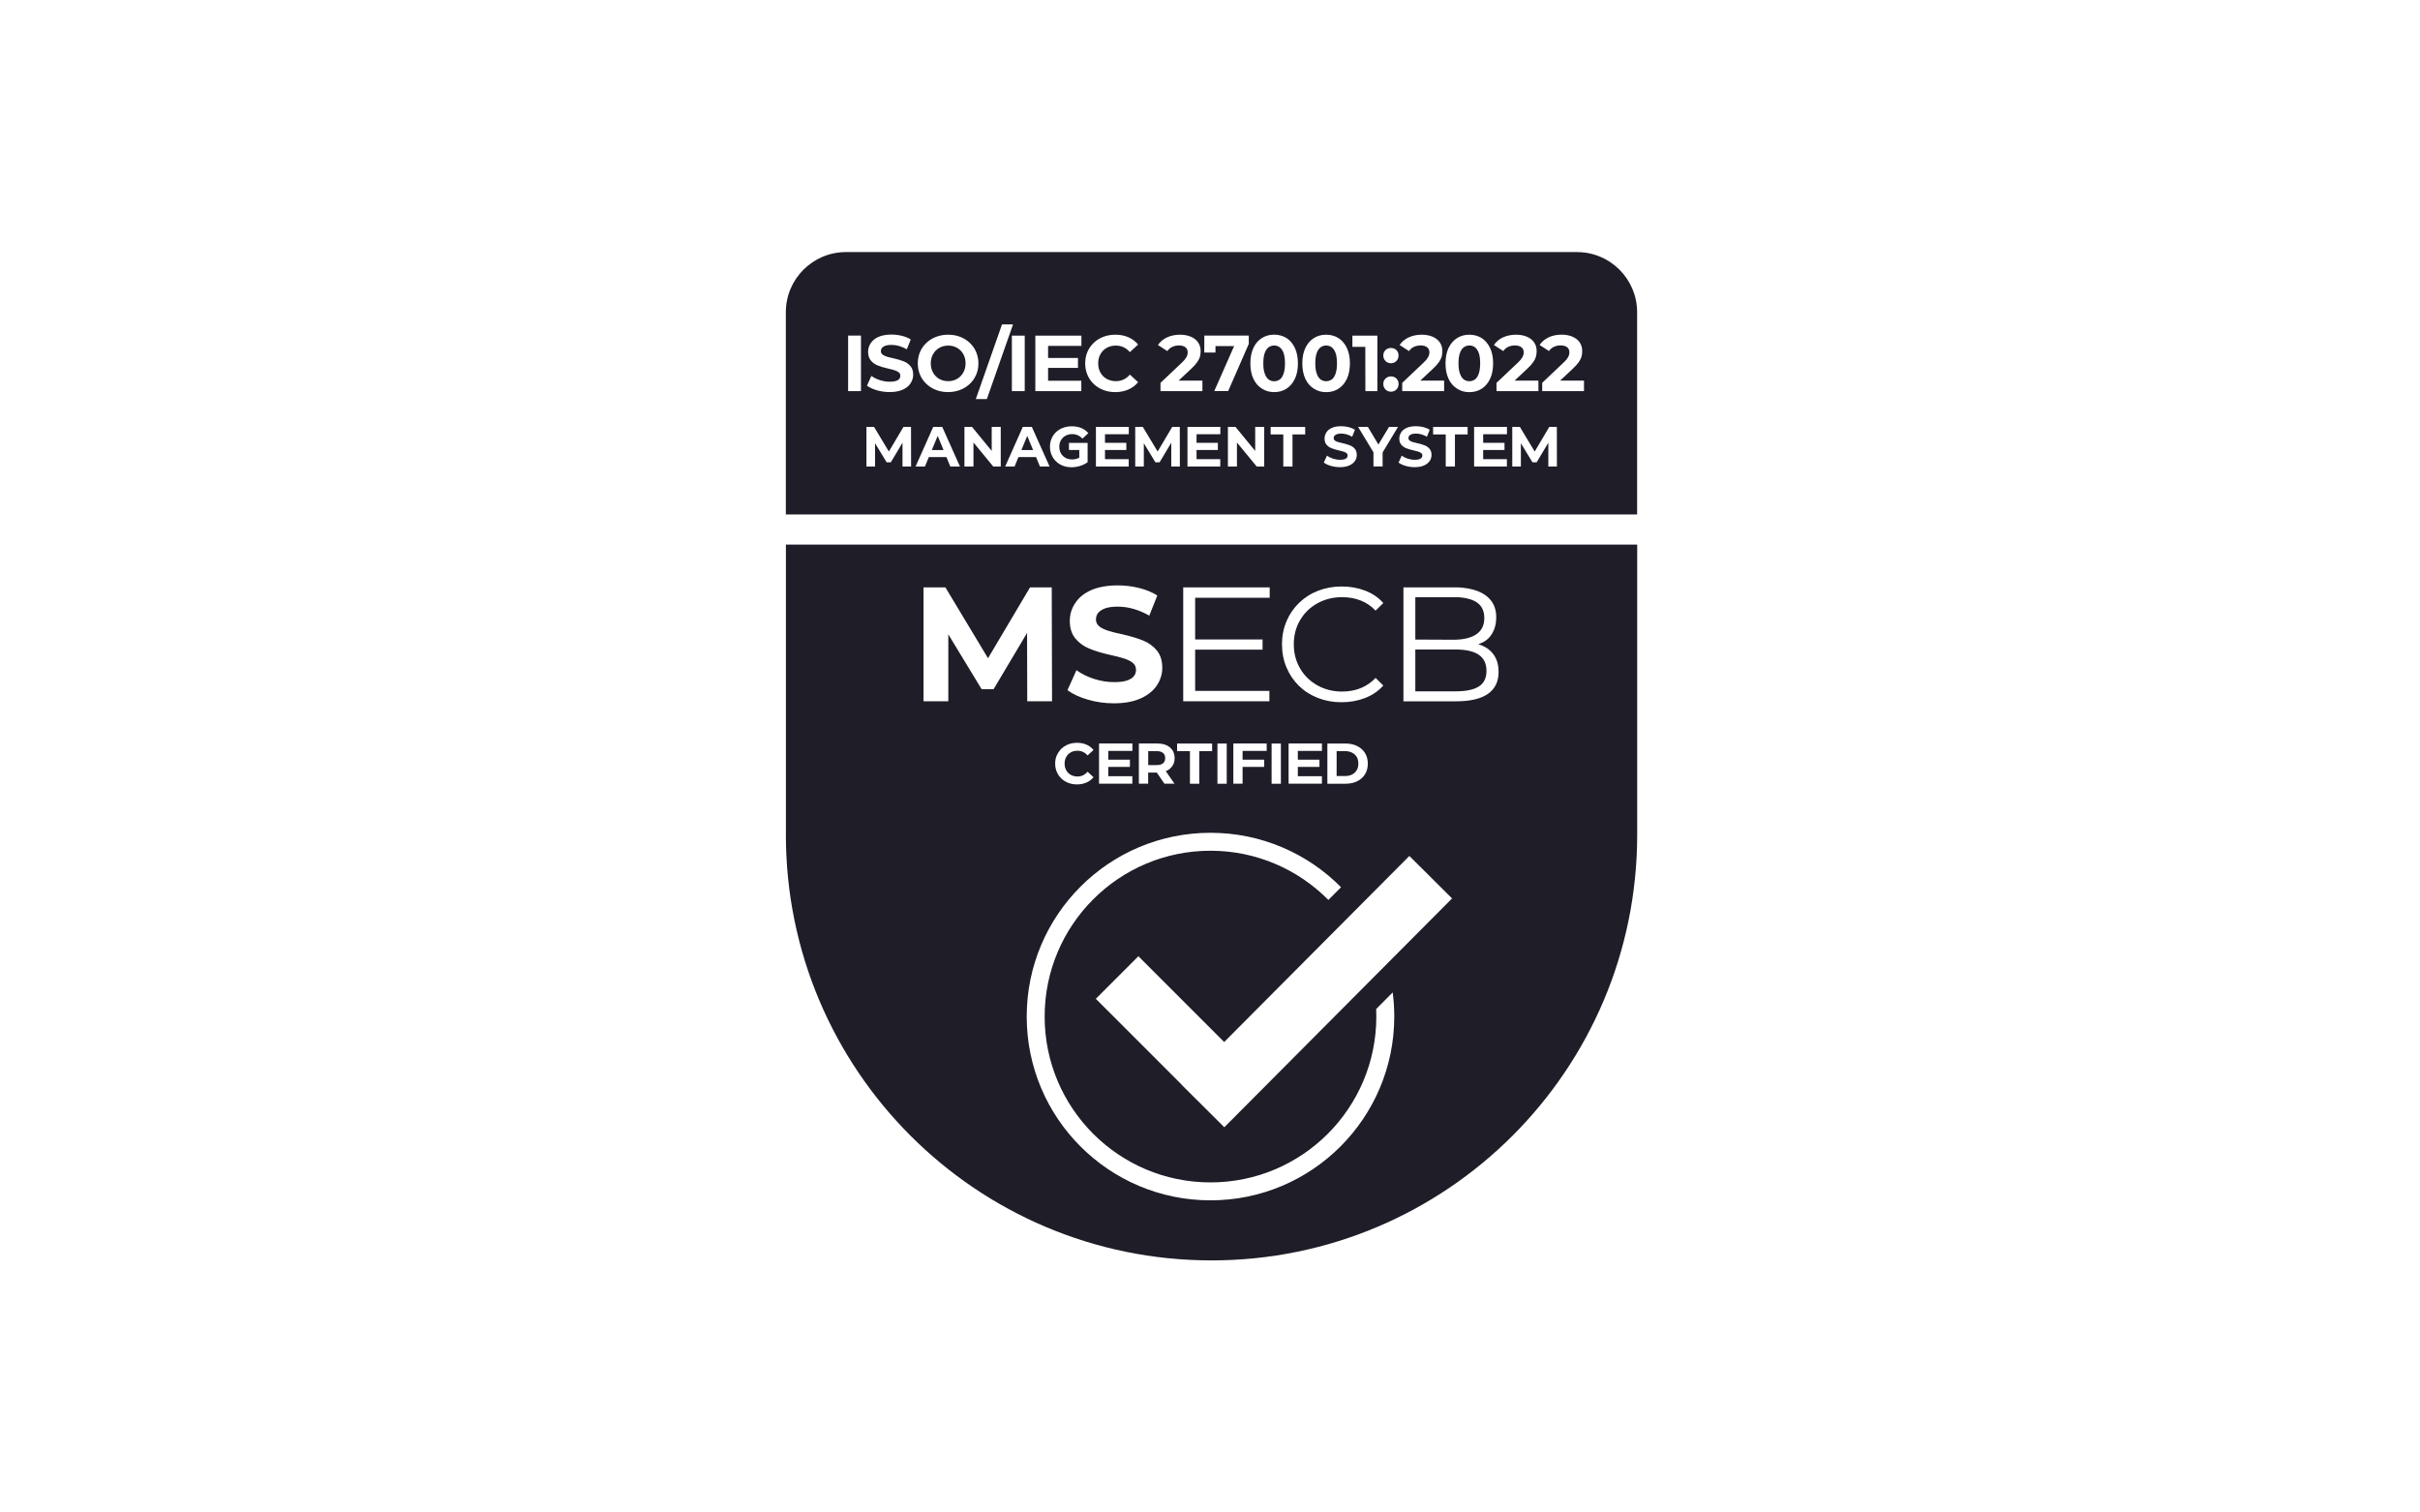 <svg width="240" height="150" viewBox="0 0 240 150" fill="none" xmlns="http://www.w3.org/2000/svg">
<g clip-path="url(#clip0_29689_39796)">
<path fill-rule="evenodd" clip-rule="evenodd" d="M156.392 25H83.9C80.605 25 77.934 27.671 77.934 30.966V51.022H162.358V30.966C162.358 27.671 159.687 25 156.392 25ZM149.056 33.464C149.435 33.283 149.87 33.193 150.353 33.193C150.766 33.193 151.124 33.262 151.43 33.395C151.74 33.529 151.977 33.714 152.145 33.96C152.313 34.201 152.395 34.494 152.395 34.825C152.395 34.989 152.373 35.166 152.334 35.351C152.283 35.532 152.192 35.717 152.054 35.915C151.916 36.114 151.723 36.329 151.473 36.562L150.206 37.75H152.571V38.793H148.414V37.97L150.534 35.963C150.917 35.618 151.111 35.282 151.111 34.95C151.111 34.727 151.038 34.559 150.883 34.438C150.732 34.317 150.512 34.261 150.224 34.261C149.987 34.261 149.771 34.309 149.577 34.399C149.384 34.49 149.22 34.627 149.086 34.817L148.156 34.218C148.367 33.899 148.664 33.65 149.043 33.464H149.056ZM139.704 33.464C140.084 33.283 140.519 33.193 141.001 33.193C141.415 33.193 141.772 33.262 142.078 33.395C142.388 33.529 142.625 33.714 142.793 33.96C142.961 34.201 143.043 34.494 143.043 34.825C143.043 34.989 143.021 35.166 142.983 35.351C142.931 35.532 142.84 35.717 142.703 35.915C142.565 36.114 142.371 36.329 142.121 36.562L140.855 37.75H143.219V38.793H139.063V37.97L141.182 35.963C141.565 35.618 141.759 35.282 141.759 34.95C141.759 34.727 141.686 34.559 141.531 34.438C141.38 34.317 141.16 34.261 140.872 34.261C140.635 34.261 140.42 34.309 140.226 34.399C140.032 34.49 139.868 34.627 139.735 34.817L138.804 34.218C139.015 33.899 139.312 33.65 139.692 33.464H139.704ZM137.284 34.869C137.353 34.757 137.443 34.666 137.559 34.602C137.676 34.537 137.805 34.507 137.943 34.507C138.081 34.507 138.214 34.537 138.33 34.602C138.447 34.666 138.537 34.752 138.602 34.869C138.666 34.981 138.701 35.11 138.701 35.256C138.701 35.403 138.666 35.536 138.602 35.653C138.537 35.769 138.442 35.864 138.33 35.928C138.218 35.993 138.085 36.027 137.947 36.027C137.809 36.027 137.68 35.993 137.564 35.928C137.447 35.864 137.357 35.769 137.288 35.653C137.219 35.536 137.185 35.403 137.185 35.256C137.185 35.11 137.219 34.981 137.288 34.869H137.284ZM134.122 33.288H136.599V38.793H135.41L135.401 34.399H134.122V33.288ZM124.305 34.498C124.507 34.076 124.787 33.749 125.145 33.525C125.502 33.301 125.903 33.189 126.36 33.189C126.816 33.189 127.217 33.301 127.579 33.52C127.941 33.749 128.216 34.08 128.419 34.507C128.617 34.938 128.72 35.446 128.72 36.036C128.72 36.626 128.617 37.156 128.414 37.578C128.212 38 127.932 38.328 127.579 38.552C127.225 38.776 126.821 38.888 126.364 38.888C125.907 38.888 125.507 38.771 125.149 38.543C124.787 38.319 124.507 37.996 124.305 37.569C124.102 37.143 124.003 36.63 124.003 36.036C124.003 35.441 124.107 34.925 124.309 34.502L124.305 34.498ZM119.437 34.326V33.283H123.848V34.106L121.802 38.784H120.424L122.392 34.322H120.544V34.963H119.433V34.322L119.437 34.326ZM115.733 33.464C116.112 33.283 116.547 33.193 117.029 33.193C117.443 33.193 117.801 33.262 118.106 33.395C118.417 33.529 118.653 33.714 118.821 33.96C118.989 34.205 119.071 34.494 119.071 34.825C119.071 34.989 119.05 35.166 119.011 35.351C118.959 35.532 118.869 35.717 118.731 35.915C118.593 36.114 118.399 36.329 118.149 36.562L116.883 37.75H119.248V38.793H115.091V37.97L117.21 35.963C117.594 35.618 117.788 35.282 117.788 34.95C117.788 34.727 117.71 34.559 117.559 34.438C117.409 34.317 117.189 34.261 116.905 34.261C116.668 34.261 116.452 34.309 116.258 34.399C116.065 34.49 115.901 34.627 115.767 34.817L114.837 34.218C115.048 33.899 115.345 33.65 115.724 33.464H115.733ZM102.681 33.288H107.247V34.304H103.943V35.502H106.907V36.488H103.943V37.763H107.238V38.788H102.677V33.283L102.681 33.288ZM100.467 32.172L97.87 39.577H96.775L99.373 32.172H100.467ZM101.626 33.288V38.793H100.351V33.288H101.626ZM85.386 38.788H84.111V33.283H85.386V38.788ZM89.504 46.266V43.91L88.346 45.849H87.932L86.782 43.958V46.266H85.929V42.338H86.683L88.152 44.78L89.599 42.338H90.349L90.357 46.266H89.504ZM90.301 38.026C90.12 38.293 89.857 38.504 89.504 38.655C89.155 38.81 88.729 38.883 88.225 38.883C87.79 38.883 87.372 38.823 86.967 38.707C86.562 38.59 86.235 38.435 85.981 38.246L86.416 37.281C86.657 37.458 86.937 37.595 87.26 37.699C87.583 37.802 87.91 37.858 88.234 37.858C88.492 37.858 88.699 37.832 88.849 37.785C89 37.737 89.112 37.669 89.181 37.582C89.254 37.492 89.289 37.389 89.289 37.268C89.289 37.117 89.233 37.001 89.117 36.915C89.013 36.837 88.88 36.773 88.707 36.717C88.539 36.665 88.315 36.605 88.044 36.544C87.639 36.454 87.299 36.35 87.023 36.234C86.747 36.118 86.523 35.954 86.351 35.734C86.179 35.519 86.093 35.239 86.093 34.895C86.093 34.576 86.179 34.291 86.355 34.033C86.532 33.762 86.79 33.555 87.135 33.404C87.48 33.253 87.906 33.18 88.414 33.18C88.768 33.18 89.112 33.223 89.444 33.305C89.78 33.387 90.073 33.507 90.323 33.667L89.935 34.64C89.422 34.352 88.914 34.205 88.406 34.205C88.165 34.205 87.962 34.231 87.798 34.287C87.643 34.347 87.531 34.421 87.462 34.511C87.394 34.602 87.359 34.709 87.359 34.834C87.359 34.959 87.415 35.08 87.531 35.17C87.635 35.248 87.777 35.312 87.949 35.368C88.121 35.424 88.346 35.48 88.617 35.536C89.03 35.631 89.371 35.734 89.642 35.842C89.909 35.95 90.133 36.114 90.305 36.325C90.478 36.536 90.564 36.816 90.564 37.169C90.564 37.466 90.478 37.746 90.301 38.013V38.026ZM94.247 46.266L93.863 45.332H92.115L91.731 46.266H90.801L92.55 42.338H93.446L95.203 46.266H94.247ZM94.04 38.888C93.609 38.888 93.209 38.819 92.838 38.676C92.468 38.534 92.145 38.332 91.873 38.073C91.598 37.815 91.387 37.514 91.24 37.164C91.094 36.816 91.02 36.441 91.02 36.036C91.02 35.631 91.094 35.261 91.24 34.912C91.387 34.563 91.598 34.261 91.873 34.007C92.149 33.744 92.472 33.542 92.843 33.404C93.213 33.262 93.609 33.193 94.027 33.193C94.445 33.193 94.859 33.262 95.22 33.404C95.587 33.546 95.905 33.749 96.181 34.007C96.452 34.266 96.663 34.567 96.81 34.912C96.956 35.256 97.034 35.631 97.034 36.036C97.034 36.441 96.961 36.816 96.81 37.164C96.659 37.514 96.452 37.815 96.181 38.069C95.905 38.332 95.582 38.534 95.216 38.672C94.85 38.814 94.454 38.883 94.031 38.883L94.04 38.888ZM99.244 46.266H98.503L96.543 43.884V46.266H95.647V42.338H96.401L98.352 44.72V42.338H99.248V46.266H99.244ZM103.133 46.266L102.75 45.332H101.001L100.618 46.266H99.687L101.436 42.338H102.332L104.09 46.266H103.133ZM105.214 44.957C105.322 45.147 105.472 45.297 105.666 45.405C105.86 45.513 106.08 45.564 106.33 45.564C106.579 45.564 106.816 45.508 107.036 45.392V44.63H106.011V43.923H107.863V45.836C107.652 45.995 107.402 46.116 107.122 46.206C106.842 46.292 106.558 46.34 106.274 46.34C105.968 46.34 105.683 46.292 105.421 46.193C105.158 46.094 104.934 45.952 104.74 45.762C104.542 45.577 104.395 45.362 104.288 45.112C104.184 44.867 104.128 44.595 104.128 44.302C104.128 44.009 104.18 43.742 104.288 43.497C104.391 43.251 104.542 43.031 104.74 42.846C104.938 42.661 105.166 42.523 105.434 42.424C105.696 42.325 105.985 42.278 106.291 42.278C106.64 42.278 106.95 42.334 107.23 42.45C107.51 42.566 107.742 42.734 107.936 42.958L107.355 43.497C107.208 43.35 107.053 43.238 106.885 43.165C106.717 43.092 106.536 43.053 106.342 43.053C106.093 43.053 105.869 43.105 105.675 43.212C105.481 43.316 105.33 43.467 105.218 43.656C105.11 43.846 105.054 44.065 105.054 44.311C105.054 44.556 105.11 44.776 105.218 44.965L105.214 44.957ZM111.942 43.066H109.586V43.919H111.701V44.625H109.586V45.534H111.938V46.266H108.686V42.338H111.947V43.066H111.942ZM110.598 38.888C110.18 38.888 109.788 38.819 109.422 38.676C109.056 38.539 108.737 38.336 108.466 38.078C108.195 37.819 107.988 37.514 107.841 37.169C107.695 36.82 107.622 36.445 107.622 36.036C107.622 35.627 107.695 35.252 107.841 34.907C107.988 34.559 108.199 34.257 108.475 33.994C108.746 33.736 109.065 33.538 109.431 33.4C109.797 33.262 110.189 33.193 110.611 33.193C111.085 33.193 111.516 33.275 111.899 33.443C112.287 33.611 112.61 33.852 112.873 34.171L112.054 34.92C111.675 34.49 111.214 34.274 110.667 34.274C110.327 34.274 110.025 34.347 109.758 34.498C109.491 34.645 109.285 34.856 109.134 35.123C108.983 35.39 108.91 35.696 108.91 36.036C108.91 36.376 108.983 36.686 109.134 36.953C109.285 37.221 109.491 37.432 109.758 37.578C110.025 37.724 110.327 37.802 110.667 37.802C111.214 37.802 111.68 37.587 112.054 37.152L112.873 37.901C112.61 38.22 112.283 38.465 111.899 38.633C111.516 38.801 111.081 38.888 110.603 38.888H110.598ZM116.159 46.266V43.91L115.001 45.849H114.587L113.437 43.958V46.266H112.584V42.338H113.338L114.807 44.78L116.254 42.338H117.004L117.012 46.266H116.159ZM121.023 43.066H118.666V43.919H120.781V44.625H118.666V45.534H121.018V46.266H117.766V42.338H121.027V43.066H121.023ZM125.373 46.266H124.632L122.672 43.884V46.266H121.776V42.338H122.53L124.482 44.72V42.338H125.378V46.266H125.373ZM129.44 43.083H128.182V46.266H127.269V43.083H126.015V42.342H129.44V43.083ZM129.457 37.569C129.254 37.143 129.155 36.63 129.155 36.036C129.155 35.441 129.259 34.925 129.461 34.502C129.664 34.08 129.944 33.753 130.301 33.529C130.654 33.305 131.059 33.193 131.516 33.193C131.972 33.193 132.373 33.305 132.735 33.525C133.092 33.753 133.372 34.085 133.575 34.511C133.777 34.938 133.876 35.45 133.876 36.04C133.876 36.63 133.773 37.16 133.571 37.582C133.368 38.005 133.088 38.332 132.735 38.556C132.382 38.78 131.977 38.892 131.516 38.892C131.055 38.892 130.659 38.776 130.301 38.547C129.939 38.323 129.659 38 129.457 37.574V37.569ZM134.372 45.719C134.242 45.909 134.053 46.06 133.803 46.167C133.553 46.275 133.247 46.331 132.89 46.331C132.58 46.331 132.283 46.288 131.994 46.206C131.705 46.124 131.473 46.012 131.288 45.879L131.598 45.19C131.77 45.314 131.968 45.413 132.201 45.487C132.433 45.56 132.662 45.599 132.894 45.599C133.079 45.599 133.226 45.581 133.334 45.547C133.441 45.513 133.519 45.465 133.571 45.401C133.622 45.336 133.648 45.263 133.648 45.177C133.648 45.069 133.609 44.987 133.523 44.927C133.45 44.871 133.355 44.823 133.23 44.785C133.105 44.746 132.95 44.707 132.756 44.664C132.468 44.599 132.227 44.526 132.028 44.444C131.83 44.362 131.671 44.242 131.546 44.091C131.421 43.936 131.361 43.738 131.361 43.492C131.361 43.268 131.425 43.062 131.546 42.876C131.671 42.682 131.856 42.536 132.102 42.428C132.347 42.321 132.653 42.269 133.015 42.269C133.265 42.269 133.51 42.299 133.751 42.359C133.993 42.42 134.199 42.506 134.376 42.618L134.1 43.311C133.734 43.105 133.372 43.001 133.011 43.001C132.838 43.001 132.696 43.023 132.58 43.062C132.468 43.105 132.39 43.156 132.339 43.221C132.287 43.286 132.265 43.363 132.265 43.454C132.265 43.544 132.304 43.63 132.39 43.695C132.463 43.751 132.563 43.798 132.687 43.837C132.812 43.876 132.972 43.914 133.166 43.958C133.463 44.026 133.704 44.1 133.898 44.177C134.087 44.255 134.247 44.371 134.372 44.522C134.497 44.673 134.557 44.875 134.557 45.125C134.557 45.336 134.497 45.538 134.372 45.728V45.719ZM137.12 44.875V46.262H136.211V44.858L134.686 42.338H135.655L136.702 44.087L137.753 42.338H138.645L137.116 44.875H137.12ZM138.33 38.75C138.214 38.814 138.085 38.849 137.947 38.849C137.809 38.849 137.68 38.814 137.564 38.75C137.447 38.685 137.357 38.59 137.288 38.474C137.219 38.358 137.185 38.224 137.185 38.078C137.185 37.931 137.219 37.802 137.288 37.69C137.357 37.578 137.447 37.488 137.564 37.423C137.68 37.358 137.809 37.328 137.947 37.328C138.085 37.328 138.218 37.358 138.335 37.423C138.451 37.488 138.541 37.574 138.606 37.69C138.671 37.806 138.705 37.931 138.705 38.078C138.705 38.224 138.671 38.358 138.606 38.474C138.541 38.59 138.447 38.685 138.335 38.75H138.33ZM141.785 45.719C141.656 45.909 141.466 46.06 141.216 46.167C140.967 46.275 140.661 46.331 140.303 46.331C139.993 46.331 139.696 46.288 139.407 46.206C139.119 46.124 138.886 46.012 138.701 45.879L139.011 45.19C139.183 45.314 139.381 45.413 139.614 45.487C139.847 45.56 140.075 45.599 140.308 45.599C140.493 45.599 140.639 45.581 140.747 45.547C140.855 45.513 140.932 45.465 140.984 45.401C141.036 45.336 141.061 45.263 141.061 45.177C141.061 45.069 141.023 44.987 140.936 44.927C140.863 44.871 140.768 44.823 140.644 44.785C140.519 44.746 140.364 44.707 140.17 44.664C139.881 44.599 139.64 44.526 139.442 44.444C139.244 44.362 139.084 44.242 138.959 44.091C138.834 43.936 138.774 43.738 138.774 43.492C138.774 43.268 138.839 43.062 138.959 42.876C139.084 42.682 139.269 42.536 139.515 42.428C139.76 42.321 140.066 42.269 140.428 42.269C140.678 42.269 140.924 42.299 141.165 42.359C141.406 42.42 141.613 42.506 141.789 42.618L141.514 43.311C141.148 43.105 140.786 43.001 140.424 43.001C140.252 43.001 140.109 43.023 139.993 43.062C139.881 43.105 139.804 43.156 139.752 43.221C139.7 43.286 139.679 43.363 139.679 43.454C139.679 43.544 139.717 43.63 139.804 43.695C139.877 43.751 139.976 43.798 140.101 43.837C140.226 43.876 140.385 43.914 140.579 43.958C140.876 44.026 141.117 44.1 141.311 44.177C141.501 44.255 141.66 44.371 141.785 44.522C141.91 44.673 141.97 44.875 141.97 45.125C141.97 45.336 141.91 45.538 141.785 45.728V45.719ZM145.55 43.083H144.292V46.266H143.379V43.083H142.125V42.342H145.55V43.083ZM144.503 38.543C144.141 38.319 143.861 37.996 143.659 37.569C143.456 37.143 143.357 36.63 143.357 36.036C143.357 35.441 143.461 34.925 143.663 34.502C143.866 34.08 144.146 33.753 144.503 33.529C144.856 33.305 145.261 33.193 145.718 33.193C146.174 33.193 146.575 33.305 146.937 33.525C147.294 33.753 147.574 34.085 147.777 34.511C147.979 34.938 148.078 35.45 148.078 36.04C148.078 36.63 147.975 37.16 147.773 37.582C147.57 38.005 147.29 38.332 146.937 38.556C146.584 38.78 146.179 38.892 145.718 38.892C145.257 38.892 144.861 38.776 144.503 38.547V38.543ZM149.448 43.066H147.092V43.919H149.207V44.625H147.092V45.534H149.444V46.266H146.192V42.338H149.452V43.066H149.448ZM153.553 46.266V43.91L152.395 45.849H151.981L150.831 43.958V46.266H149.978V42.338H150.732L152.201 44.78L153.648 42.338H154.398L154.406 46.266H153.553ZM157.09 38.788H152.946V37.966L155.065 35.958C155.449 35.614 155.642 35.278 155.642 34.946C155.642 34.722 155.569 34.554 155.414 34.434C155.263 34.313 155.044 34.257 154.755 34.257C154.518 34.257 154.303 34.304 154.109 34.395C153.915 34.485 153.751 34.623 153.618 34.813L152.687 34.214C152.899 33.895 153.196 33.645 153.575 33.46C153.954 33.279 154.389 33.189 154.871 33.189C155.285 33.189 155.642 33.258 155.948 33.391C156.258 33.525 156.495 33.71 156.663 33.955C156.831 34.197 156.913 34.49 156.913 34.821C156.913 34.985 156.892 35.161 156.853 35.347C156.801 35.528 156.711 35.713 156.573 35.911C156.435 36.109 156.241 36.325 155.991 36.557L154.725 37.746H157.09V38.788ZM132.084 37.63C132.248 37.501 132.373 37.307 132.459 37.04C132.549 36.773 132.593 36.441 132.593 36.036C132.593 35.631 132.549 35.286 132.459 35.024C132.278 34.52 131.964 34.266 131.516 34.266C131.313 34.266 131.128 34.326 130.96 34.447C130.796 34.576 130.667 34.77 130.577 35.032C130.486 35.295 130.443 35.631 130.443 36.032C130.443 36.458 130.49 36.794 130.585 37.048C130.671 37.307 130.796 37.496 130.956 37.621C131.115 37.746 131.3 37.806 131.516 37.806C131.731 37.806 131.912 37.746 132.084 37.626V37.63ZM94.031 34.274C94.363 34.274 94.656 34.347 94.919 34.498C95.181 34.649 95.384 34.856 95.535 35.123C95.685 35.39 95.759 35.691 95.759 36.032C95.759 36.372 95.681 36.678 95.535 36.945C95.384 37.212 95.181 37.423 94.919 37.574C94.656 37.724 94.367 37.802 94.036 37.802C93.704 37.802 93.411 37.729 93.148 37.578C92.885 37.427 92.679 37.216 92.532 36.949C92.382 36.682 92.308 36.372 92.308 36.036C92.308 35.7 92.382 35.398 92.532 35.131C92.683 34.864 92.885 34.653 93.148 34.502C93.411 34.352 93.7 34.274 94.031 34.274ZM93.575 44.634H92.412L92.994 43.23L93.575 44.634ZM101.875 43.23L102.456 44.634H101.293L101.875 43.23ZM146.415 62.906C146.94 62.545 147.203 62.011 147.203 61.295C147.203 60.645 146.992 60.154 146.566 59.818C146.139 59.486 145.506 59.292 144.666 59.232H140.363V63.428L144.128 63.445C145.127 63.445 145.889 63.264 146.415 62.902V62.906ZM134.711 75.726C134.711 75.976 134.66 76.195 134.552 76.381H134.548C134.44 76.566 134.289 76.708 134.095 76.811C133.897 76.91 133.669 76.962 133.402 76.962H132.558V74.494H133.402C133.665 74.494 133.893 74.546 134.091 74.645C134.289 74.744 134.444 74.886 134.552 75.071C134.66 75.248 134.711 75.476 134.711 75.726ZM77.938 82.786C77.938 106.098 96.835 125 120.152 125C143.469 125 162.366 106.098 162.366 82.786V54.011H77.942V82.786H77.938ZM120.049 119.043C109.982 119.043 101.823 110.884 101.823 100.817C101.823 90.751 109.982 82.592 120.049 82.592C125.11 82.592 129.693 84.655 132.997 87.99L131.739 89.252C128.759 86.241 124.623 84.371 120.049 84.371C110.968 84.371 103.602 91.733 103.602 100.817C103.602 109.902 110.964 117.264 120.049 117.264C129.133 117.264 136.495 109.902 136.495 100.817C136.495 100.568 136.491 100.318 136.478 100.072L138.119 98.422C138.222 99.206 138.274 100.003 138.274 100.817C138.274 110.884 130.115 119.043 120.049 119.043ZM112.058 75.343V76.058H109.913V76.979H112.299V77.72H108.995V73.736H112.304V74.472H109.913V75.338H112.058V75.343ZM120.738 77.725V73.74H121.66V77.725H120.738ZM125.377 75.343V76.058H123.232V77.72H122.314V73.736H125.623V74.472H123.232V75.338H125.377V75.343ZM130.856 75.343V76.058H128.711V76.979H131.098V77.72H127.794V73.736H131.102V74.472H128.711V75.338H130.856V75.343ZM131.64 77.725V73.74H133.449C133.88 73.74 134.264 73.822 134.595 73.986C134.931 74.154 135.19 74.386 135.375 74.683C135.556 74.981 135.651 75.329 135.651 75.73C135.651 76.131 135.56 76.493 135.375 76.781C135.19 77.083 134.931 77.315 134.6 77.479C134.268 77.643 133.889 77.725 133.458 77.725H131.649H131.64ZM121.406 111.78L121.421 111.795L144.007 89.101L139.773 84.888L121.406 103.342L112.898 94.834L108.677 99.056L117.197 107.576L117.188 107.585L121.121 111.496L121.406 111.78ZM139.183 58.254H144.623C145.851 58.319 146.79 58.608 147.428 59.116C148.069 59.624 148.388 60.318 148.388 61.205C148.388 61.847 148.246 62.398 147.957 62.868C147.669 63.337 147.264 63.656 146.743 63.833L146.605 63.88C146.652 63.906 146.725 63.932 146.829 63.966C146.846 63.971 146.862 63.978 146.878 63.984L146.878 63.984C146.889 63.989 146.9 63.993 146.911 63.996C146.932 64.005 146.954 64.014 146.975 64.018C147.501 64.242 147.91 64.578 148.194 65.017C148.479 65.457 148.621 65.995 148.621 66.633C148.621 67.597 148.267 68.321 147.561 68.817C146.855 69.308 145.795 69.553 144.378 69.553H139.183V58.259V58.254ZM127.583 61.623C127.875 60.925 128.293 60.313 128.832 59.792C129.37 59.271 129.999 58.866 130.723 58.586C131.446 58.306 132.222 58.164 133.057 58.164C133.893 58.164 134.669 58.302 135.388 58.577C136.107 58.853 136.71 59.262 137.188 59.805L136.422 60.559C135.573 59.667 134.462 59.224 133.088 59.224C132.2 59.224 131.395 59.426 130.662 59.827C129.93 60.227 129.357 60.787 128.939 61.498C128.517 62.209 128.311 63.01 128.311 63.897C128.311 64.785 128.522 65.59 128.939 66.301C129.357 67.012 129.935 67.572 130.662 67.977C131.39 68.381 132.2 68.584 133.088 68.584C134.457 68.584 135.569 68.132 136.422 67.231L137.188 67.985C136.706 68.528 136.107 68.941 135.388 69.221C134.669 69.501 133.885 69.644 133.04 69.644C132.196 69.644 131.425 69.501 130.697 69.217C129.969 68.933 129.34 68.532 128.815 68.015C128.28 67.49 127.871 66.874 127.578 66.176C127.285 65.478 127.139 64.716 127.139 63.897C127.139 63.079 127.285 62.325 127.583 61.627V61.623ZM127.031 77.725H126.109V73.74H127.031V77.725ZM117.344 58.254H125.92V59.284H118.528V63.419H125.213V64.431H118.528V68.519H125.89V69.549H117.344V58.254ZM116.736 73.74H120.212V74.494H118.937V77.725H118.011V74.494H116.736V73.74ZM116.284 74.412C116.422 74.632 116.491 74.886 116.491 75.187C116.491 75.489 116.422 75.747 116.28 75.95C116.124 76.191 115.9 76.368 115.616 76.48L116.478 77.72H115.478L114.725 76.618H113.867V77.72H112.945V73.736H114.755C115.117 73.736 115.427 73.792 115.676 73.904C115.939 74.024 116.137 74.192 116.275 74.408L116.284 74.412ZM112.304 65.707C112.093 65.547 111.813 65.413 111.468 65.302C111.119 65.189 110.667 65.073 110.107 64.953C109.275 64.767 108.578 64.556 108.013 64.319C107.449 64.082 106.988 63.742 106.631 63.298C106.273 62.855 106.096 62.282 106.096 61.575C106.096 60.925 106.277 60.335 106.635 59.809C106.992 59.258 107.527 58.827 108.237 58.517C108.948 58.211 109.823 58.056 110.861 58.056C111.584 58.056 112.286 58.142 112.976 58.315C113.665 58.487 114.264 58.733 114.776 59.056L113.979 61.054C112.928 60.46 111.886 60.163 110.843 60.163C110.352 60.163 109.939 60.219 109.599 60.331C109.28 60.456 109.051 60.606 108.905 60.787C108.763 60.968 108.69 61.192 108.69 61.451C108.69 61.709 108.806 61.955 109.043 62.144C109.258 62.303 109.543 62.437 109.9 62.553C110.258 62.67 110.714 62.782 111.27 62.898C112.118 63.092 112.821 63.303 113.372 63.527C113.923 63.751 114.376 64.082 114.733 64.518C115.091 64.953 115.267 65.53 115.267 66.245C115.267 66.857 115.086 67.434 114.729 67.981C114.358 68.528 113.816 68.959 113.096 69.277C112.377 69.592 111.502 69.751 110.473 69.751C109.581 69.751 108.72 69.631 107.893 69.389C107.061 69.148 106.385 68.834 105.864 68.446L106.756 66.465C107.247 66.822 107.828 67.111 108.491 67.326C109.155 67.541 109.823 67.649 110.49 67.649C111.024 67.649 111.442 67.597 111.752 67.494C112.058 67.395 112.286 67.257 112.437 67.076C112.588 66.895 112.661 66.68 112.661 66.434C112.661 66.129 112.545 65.887 112.308 65.711L112.304 65.707ZM104.813 74.912C104.921 74.662 105.071 74.438 105.269 74.248C105.468 74.063 105.696 73.921 105.959 73.818C106.221 73.719 106.506 73.667 106.812 73.667C107.156 73.667 107.466 73.727 107.746 73.848C108.026 73.968 108.259 74.145 108.448 74.378L107.858 74.92C107.587 74.61 107.251 74.455 106.855 74.455C106.609 74.455 106.389 74.507 106.196 74.615C106.002 74.722 105.851 74.873 105.743 75.067C105.636 75.261 105.58 75.48 105.58 75.73C105.58 75.98 105.636 76.2 105.743 76.394C105.851 76.587 106.002 76.738 106.196 76.846C106.389 76.954 106.609 77.01 106.855 77.01C107.251 77.01 107.587 76.85 107.858 76.536L108.448 77.078C108.259 77.311 108.022 77.488 107.742 77.608C107.462 77.733 107.152 77.793 106.803 77.793C106.497 77.793 106.217 77.742 105.95 77.643C105.687 77.539 105.455 77.397 105.257 77.208C105.063 77.018 104.912 76.798 104.804 76.549C104.697 76.299 104.645 76.023 104.645 75.726C104.645 75.429 104.697 75.157 104.804 74.907L104.813 74.912ZM91.593 58.254H93.76L97.985 65.28L102.151 58.254H104.305L104.335 69.549H101.875L101.858 62.773L98.537 68.351H97.352L94.048 62.911V69.549H91.589V58.254H91.593ZM146.648 64.931C147.16 65.275 147.418 65.809 147.419 66.536C147.418 67.25 147.164 67.766 146.656 68.084C146.152 68.403 145.385 68.562 144.36 68.562H140.363V64.414H144.36C145.372 64.414 146.135 64.587 146.648 64.931ZM113.872 74.494V75.877H114.712C114.992 75.877 115.203 75.816 115.345 75.696C115.487 75.575 115.556 75.407 115.556 75.187C115.556 74.968 115.487 74.795 115.345 74.675C115.203 74.554 114.992 74.494 114.712 74.494H113.872ZM126.359 37.811C126.144 37.811 125.959 37.75 125.799 37.626V37.621C125.64 37.496 125.515 37.307 125.429 37.048C125.334 36.794 125.287 36.458 125.287 36.032C125.287 35.631 125.33 35.295 125.42 35.032C125.511 34.77 125.64 34.576 125.804 34.447C125.972 34.326 126.157 34.266 126.359 34.266C126.807 34.266 127.122 34.52 127.303 35.024C127.393 35.286 127.436 35.631 127.436 36.036C127.436 36.441 127.393 36.773 127.303 37.04C127.217 37.307 127.092 37.501 126.928 37.63C126.751 37.75 126.575 37.811 126.359 37.811ZM145.161 34.446C145.329 34.326 145.515 34.266 145.717 34.266V34.261C146.165 34.261 146.48 34.515 146.66 35.019C146.751 35.282 146.794 35.627 146.794 36.032C146.794 36.437 146.751 36.768 146.66 37.035C146.574 37.302 146.449 37.496 146.286 37.625C146.113 37.746 145.933 37.806 145.717 37.806C145.502 37.806 145.317 37.746 145.157 37.621C144.998 37.496 144.873 37.307 144.787 37.048C144.692 36.794 144.645 36.458 144.645 36.032C144.645 35.631 144.688 35.295 144.778 35.032C144.869 34.77 144.998 34.576 145.161 34.446Z" fill="#1E1D28"/>
</g>
<defs>
<clipPath id="clip0_29689_39796">
<rect width="240" height="150" fill="white"/>
</clipPath>
</defs>
</svg>
